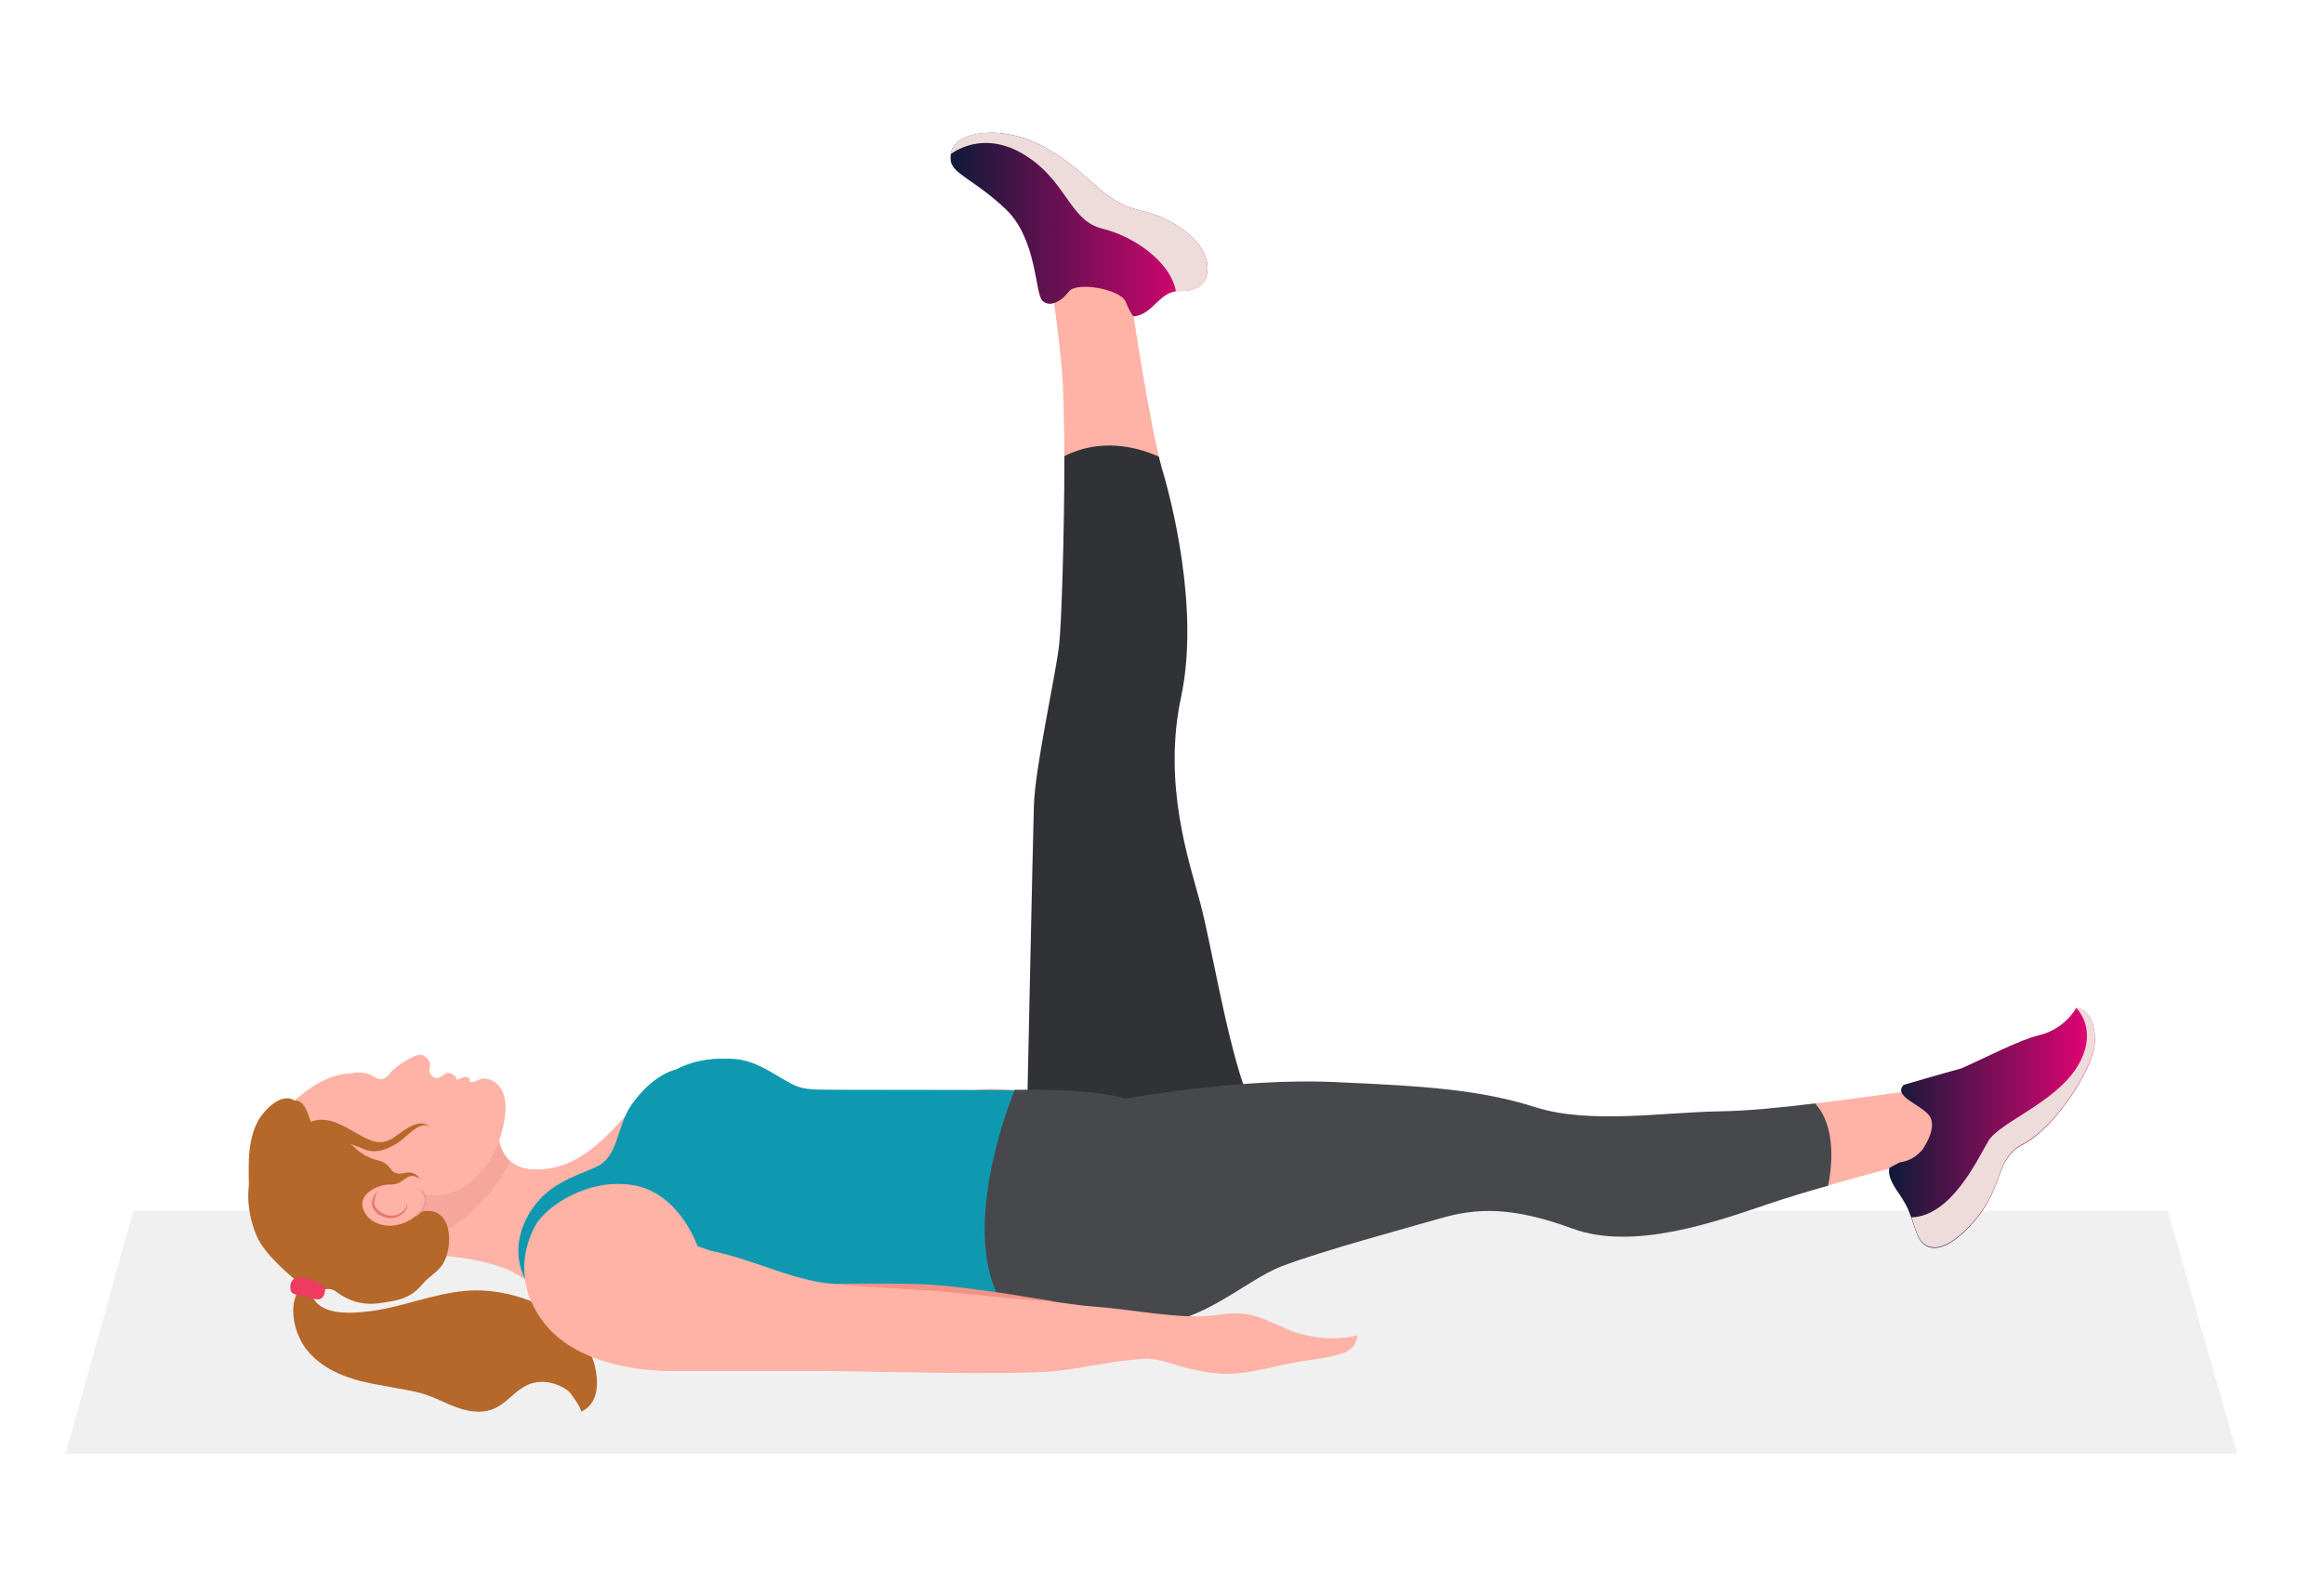 <?xml version="1.0" encoding="UTF-8"?>
<!-- Generator: Adobe Illustrator 27.0.1, SVG Export Plug-In . SVG Version: 6.00 Build 0)  -->
<svg xmlns="http://www.w3.org/2000/svg" xmlns:xlink="http://www.w3.org/1999/xlink" version="1.1" x="0px" y="0px" viewBox="0 0 800 544.5" style="enable-background:new 0 0 800 544.5;" xml:space="preserve">
<style type="text/css">
	.st0{clip-path:url(#SVGID_00000075862576115197089990000008266922624256053122_);}
	.st1{fill:#606060;}
	.st2{fill:#3A3B3B;}
	.st3{fill-rule:evenodd;clip-rule:evenodd;fill:#C3122F;}
	.st4{fill-rule:evenodd;clip-rule:evenodd;fill:#F7B89C;}
	.st5{fill-rule:evenodd;clip-rule:evenodd;fill:#E4A386;}
	.st6{fill-rule:evenodd;clip-rule:evenodd;fill:#F4313F;}
	.st7{fill-rule:evenodd;clip-rule:evenodd;fill:#EBECEC;}
	.st8{fill:#B9417E;}
	.st9{fill:#632468;}
	.st10{fill:#ABB1C5;}
	.st11{fill:#3C4971;}
	.st12{fill:#0E99B0;}
	.st13{fill-rule:evenodd;clip-rule:evenodd;fill:#FFFFFF;}
	.st14{fill-rule:evenodd;clip-rule:evenodd;fill:#333333;}
	.st15{fill-rule:evenodd;clip-rule:evenodd;fill:#201F21;}
	.st16{fill-rule:evenodd;clip-rule:evenodd;fill:#4D4D4D;}
	.st17{fill-rule:evenodd;clip-rule:evenodd;fill:#E1A186;}
	.st18{fill-rule:evenodd;clip-rule:evenodd;fill:#A06448;}
	.st19{fill-rule:evenodd;clip-rule:evenodd;fill:#333335;}
	.st20{fill-rule:evenodd;clip-rule:evenodd;fill:#D31C34;}
	.st21{fill-rule:evenodd;clip-rule:evenodd;fill:#ECAD93;}
	.st22{fill-rule:evenodd;clip-rule:evenodd;fill:#251414;}
	.st23{fill-rule:evenodd;clip-rule:evenodd;fill:#EFB195;}
	.st24{fill-rule:evenodd;clip-rule:evenodd;fill:#48BFE1;}
	.st25{fill-rule:evenodd;clip-rule:evenodd;fill:#808080;}
	.st26{fill-rule:evenodd;clip-rule:evenodd;fill:#8BAD39;}
	.st27{fill-rule:evenodd;clip-rule:evenodd;fill:#C83234;}
	.st28{fill-rule:evenodd;clip-rule:evenodd;fill:#F94548;}
	.st29{fill:#7357A3;}
	.st30{fill:#F69B91;}
	.st31{fill:#614498;}
	.st32{fill:#ECDBD9;}
	.st33{fill:#F7AFA5;}
	.st34{fill:#3A7CB0;}
	.st35{fill:#2D6F9B;}
	.st36{opacity:0.47;fill:#ED988E;}
	.st37{fill:#201E5C;}
	.st38{fill:#0E103F;}
	.st39{fill:#FFFFFF;}
	.st40{fill:#F3948B;}
	.st41{fill:#EF8E84;}
	.st42{fill:#ED988E;}
	.st43{fill:#2E469C;}
	.st44{fill:#F4968D;}
	.st45{fill:#ED355F;}
	.st46{fill:#E4877F;}
	.st47{fill:#BC524B;}
	.st48{fill:#24459B;}
	.st49{fill:#DF2356;}
	.st50{fill:#33949B;}
	.st51{fill:none;stroke:#ED988E;stroke-width:4.207;stroke-miterlimit:10;}
	.st52{fill:#F5968C;}
	.st53{fill:#29637C;}
	.st54{fill:none;stroke:#ED988E;stroke-width:2.894;stroke-miterlimit:10;}
	.st55{fill:#24242D;}
	.st56{fill:#2F6C8E;}
	.st57{fill:#E9938A;}
	.st58{opacity:0.54;fill:#ED988E;}
	.st59{fill:#4258A6;}
	.st60{fill:#D7C7C6;}
	.st61{fill:#ED1C24;}
	.st62{fill:#F7E9CA;}
	.st63{fill:#F4E1B7;}
	.st64{fill:#F7F0E2;}
	.st65{fill:#EAD7B0;}
	.st66{fill:#FFA467;}
	.st67{fill:#FFB98A;}
	.st68{fill:#FDE0A5;}
	.st69{fill:#FFD57A;}
	.st70{fill:#FFB23E;}
	.st71{fill:#FA8A4E;}
	.st72{fill:#EE7C38;}
	.st73{fill:#F58242;}
	.st74{fill:#8FDDF2;}
	.st75{fill:#64D0F0;}
	.st76{fill:#77D8F7;}
	.st77{fill:#73D2EF;}
	.st78{fill:#BBEAF9;}
	.st79{fill:#FFC198;}
	.st80{fill:#414042;}
	.st81{fill:#D4F5FF;}
	.st82{opacity:0.29;}
	.st83{fill:#FFFFFF;stroke:#FFFFFF;stroke-width:7.778;stroke-miterlimit:10;}
	.st84{fill:#FFFFFF;stroke:#FFFFFF;stroke-width:7.778;stroke-miterlimit:10;stroke-dasharray:23.335;}
	.st85{opacity:0.23;fill:#BCBBBB;}
	.st86{opacity:0.54;}
	.st87{fill:#7DA29E;}
	.st88{fill:#EF998F;}
	.st89{fill:#551E5B;}
	.st90{fill:#FFB2A6;}
	.st91{opacity:0.47;fill:#EF998F;}
	.st92{fill:#EF9B92;}
	.st93{fill:#E5776C;}
	.st94{fill:#000063;}
	.st95{fill:#EF3A61;}
	.st96{fill:#FF5574;}
	.st97{fill:#22252D;}
	.st98{fill:#F6F3F9;}
	.st99{fill:#D4D3EA;}
	.st100{fill:#336B97;}
	.st101{fill:#E78780;}
	.st102{fill:#E5756C;}
	.st103{opacity:0.23;}
	.st104{fill:#BCBBBB;}
	.st105{fill:#ED968D;}
	.st106{fill:#FEA47F;}
	.st107{fill:#9AA0B2;}
	.st108{fill:#F37F73;}
	.st109{fill:#99604A;}
	.st110{opacity:0.19;}
	.st111{fill:#C17474;}
	.st112{fill:#093754;}
	.st113{fill:#F24976;}
	.st114{fill:#441749;}
	.st115{fill:url(#XMLID_00000111903967385049474440000004646588035731221916_);}
	.st116{fill:#EDDCDA;}
	.st117{fill:url(#XMLID_00000038399815413398835940000015675068986368654730_);}
	.st118{fill:#F4958C;}
	.st119{fill:url(#XMLID_00000011736670823281235560000007329142346737071262_);}
	.st120{fill:url(#XMLID_00000082360348403552387270000004037090899197791397_);}
	.st121{opacity:0.5;fill:url(#XMLID_00000101792493958050567900000000949370850976696245_);}
	.st122{opacity:0.5;fill:url(#XMLID_00000177451315752014521450000000160933250609692063_);}
	.st123{opacity:0.5;fill:url(#XMLID_00000180360452884413245240000010357721064177107846_);}
	.st124{opacity:0.5;fill:url(#XMLID_00000001660231709193357870000013072735430726212231_);}
	.st125{fill:#5E0634;}
	.st126{fill:#F49A90;}
	.st127{fill:#F49187;}
	.st128{fill:url(#XMLID_00000124883395634010463950000017292982631418897834_);}
	.st129{fill:#313235;}
	.st130{fill:url(#XMLID_00000120530673766709454560000007855748898781758603_);}
	.st131{fill:#47484C;}
	.st132{fill:#B6672A;}
	.st133{clip-path:url(#SVGID_00000127028149123780096990000013509752185196137137_);}
	.st134{display:none;}
	.st135{display:inline;opacity:0.4;fill:#FFFFFF;}
	.st136{display:inline;fill:url(#SVGID_00000021804736800054156850000004845952472366189714_);}
	.st137{clip-path:url(#SVGID_00000172435104753934243940000015731987003272791425_);}
	
		.st138{clip-path:url(#SVGID_00000166638647445109049290000007710124501354683009_);fill:url(#SVGID_00000022531774519449663050000007179660577575154072_);}
	
		.st139{clip-path:url(#SVGID_00000054966235609274406970000003188737373818426512_);fill:url(#SVGID_00000072967471344566806180000005435456098587849648_);}
	
		.st140{clip-path:url(#SVGID_00000035510987714836567430000001327694722180975254_);fill:url(#SVGID_00000137846165371484742210000010402633628172194181_);}
	.st141{clip-path:url(#SVGID_00000071551752561915782640000013445237661751605910_);fill:#707272;}
	.st142{clip-path:url(#SVGID_00000065065536552483667640000015326254030677128073_);fill:#707272;}
	.st143{clip-path:url(#SVGID_00000088130436668263136210000012955434591716046249_);fill:#707272;}
	.st144{clip-path:url(#SVGID_00000012434844252984052740000011335668624909190290_);fill:#707272;}
	.st145{clip-path:url(#SVGID_00000177442287579790301130000003415684929246952894_);fill:#707272;}
	.st146{clip-path:url(#SVGID_00000083776250670358188850000009339979196856774062_);fill:#707272;}
	.st147{clip-path:url(#SVGID_00000103255064769095981740000002885444452159750583_);fill:#707272;}
	.st148{clip-path:url(#SVGID_00000137851227561084926000000014787027937730704285_);fill:#707272;}
	.st149{clip-path:url(#SVGID_00000071540850320808275180000007304578023221974172_);fill:#707272;}
	.st150{fill:url(#SVGID_00000081612530044123461290000013839685399860150663_);}
	.st151{fill:url(#SVGID_00000144308840083218894250000018091082838648610706_);}
	.st152{fill:url(#SVGID_00000043420944514585250700000012692610021493735073_);}
	.st153{fill:url(#SVGID_00000016794713076450243870000013545101288090439840_);}
	.st154{fill:url(#SVGID_00000093867479667516627910000005836203942614054797_);}
	.st155{clip-path:url(#SVGID_00000142881145608610336870000013772902197893688208_);}
	.st156{clip-path:url(#SVGID_00000050646170551038583460000014496891656307229869_);}
	.st157{fill:#42240A;}
	.st158{fill:#1D0100;}
	.st159{fill:#FFB675;}
	.st160{fill:#F19F7D;}
	.st161{fill:#33353D;}
	.st162{fill:#3F424C;}
	.st163{fill:#C18774;}
	.st164{fill:#9DA2B5;}
	.st165{clip-path:url(#SVGID_00000067949729253788877450000005459862301415468951_);}
	.st166{fill:#2F3131;}
</style>
<g id="Vectors">
	<g class="st103">
		<polygon class="st104" points="770.1,500.4 22.6,500.4 45.9,416.8 746.2,416.8   "></polygon>
	</g>
	<path id="XMLID_00000169536404322948550060000014587627286851534472_" class="st90" d="M379.3,158.4c-4.2,0-8.6,0.3-12.9,1.2   c0-13.7-0.3-26.3-1-33.9c-2.2-22.2-4.7-34.8-4.7-34.8s20.4-2.8,25.9,4.6c0,0,2.8,5.2,3.1,9.2c0.3,4,6.7,44.3,10.1,55.8   C393,158.9,386,158.3,379.3,158.4z"></path>
	<g id="XMLID_00000168084479527983941180000008734911880555184546_">
		
			<linearGradient id="XMLID_00000021821629965209537330000012835406817410716037_" gradientUnits="userSpaceOnUse" x1="418.46" y1="77.282" x2="506.939" y2="77.282" gradientTransform="matrix(-1 0 0 1 834.17 0)">
			<stop offset="0" style="stop-color:#E70275"></stop>
			<stop offset="1" style="stop-color:#0F1A38"></stop>
		</linearGradient>
		
			<path id="XMLID_00000086665601254554199010000014685879739688763317_" style="fill:url(#XMLID_00000021821629965209537330000012835406817410716037_);" d="    M390.2,108.9c0,0-0.9-0.6-2.7-5c-1.8-4.4-16.8-7-19.5-3.6c-2.6,3.5-6.7,5.7-9.2,3.2c-2.5-2.5-1.9-21.3-12.5-31.4    c-10.6-10.1-18.4-12.2-19-16.7c-1.2-9.4,11.7-10.3,17.9-9.5c13,1.7,22.5,9.6,32,18c3.8,3.4,7.9,6.4,12.9,7.9    c3.7,1.1,7.4,1.8,10.9,3.5c6.8,3.3,15.5,9.7,14.6,18.3c-0.5,5.2-5,6.7-9.5,6.6C399.1,100,396.9,108.5,390.2,108.9z"></path>
		<path id="XMLID_00000128469812976138806400000013459113356844095916_" class="st116" d="M406.1,100.2c-0.5,0-0.9,0-1.3,0.1    c-2-10.6-15-19.1-25.4-21.6c-11.5-2.8-12.2-17-27.6-25.9C340,46,330.9,50.5,327.3,53c1.1-7.2,12.3-7.9,17.9-7.1    c13,1.7,22.5,9.6,32,18c3.8,3.4,7.9,6.4,12.9,7.9c3.7,1.1,7.4,1.8,10.9,3.5c6.8,3.3,15.5,9.7,14.6,18.3    C415.1,98.8,410.7,100.4,406.1,100.2z"></path>
	</g>
	<path id="XMLID_00000000202928639437360330000017631082094715827353_" class="st129" d="M353.7,376.3c0,0,1.8-85.4,2.2-98.7   c0.3-13.2,7.6-45.5,8.7-55.7c0.8-6.9,1.8-38.4,1.8-64.9c12.5-6.2,24.6-3.3,32.5,0.2c0.3,1.4,0.7,2.6,0.9,3.5   c3.4,11.1,13.2,48.9,6.8,79.1c-6.5,30.2,2.8,56.9,6.5,70.8c3.7,13.8,8.6,44.2,14.8,62.5c6.2,18.4,26.8,51.2-21.8,80.8   c0,0-20,9-45.5,3.7c-5.6-1.1-10-2.5-13.8-3.8"></path>
	<path id="XMLID_00000083075539563104726320000010658871513015407286_" class="st90" d="M146,399.3c6.1-4.9,25.4-10.9,25.4-10.9   s-1.5,18,19.2,13.7c9.1-1.9,16.5-8.8,22.6-15.5c5.8-6.3,10-8,16.3-13.9c6.2-5.8,15.1-8.8,23.6-8.1c6.7,0.5,12.1,4.5,16.9,8.8   c3.4,3,6.3,0.6,10.5,2.3c8.8,3.6,19.5,3,28.7,2.5c8.5-0.5,17-1.5,25.4-2.8c7.2-1.1,14.6-0.2,19.5,0.7c0.4,27,3.1,54,5.3,80.9   c-18.8-5.2-22.3-12.4-48.7-12.1c-29.5,0.3-53.2,12.6-77.8,12.3c-24.6-0.3-47.7-14.2-55.4-18.8c-7.7-4.6-25.3-6.8-32.2-6.2   C138.2,432.8,139.9,404.2,146,399.3z"></path>
	<path id="XMLID_00000150100954640237761140000011730790696323942542_" class="st90" d="M243,373.2c0.4,3.3,0.5,0.6,0.6,3.9   c0.2,3.6,0.2,7.1,0,10.7c-0.2,3.6-0.4,5.3-1.2,8.9c-2.2,9.4-8.2,17.7-14.9,24.6c-7.9,8.2-15.3,13.6-25.2,19.5   c-3.3,2-6.7,3.9-10.1,5.6c-6.7-3.2-11.9-6.3-14.9-8.1c-7.7-4.6-25.3-6.8-32.2-6.2c-6.9,0.6-5.2-28,0.9-32.9   c6.1-4.9,25.4-10.9,25.4-10.9s-1.5,18,19.2,13.7c9.1-1.9,16.5-8.8,22.6-15.5c5.8-6.3,10-8,16.3-13.9c3.5-3.3,7.9-5.7,12.6-7   C242.4,368.7,242.7,370.4,243,373.2z"></path>
	<path id="XMLID_00000182511854778760813290000000463374794020826534_" class="st91" d="M146,399.3c6.1-4.9,25.4-10.9,25.4-10.9   s-0.6,7.1,4.1,11.3c-3.2,6.9-12,21.2-33.5,29.7C139.1,422.1,141.1,403.2,146,399.3z"></path>
	<path id="XMLID_00000070076766558347644510000008114065732185538996_" class="st118" d="M253.9,433c0,0-0.1-0.1-0.3-0.2   c-0.2-0.1-0.5-0.3-0.9-0.4c-0.4-0.2-0.9-0.4-1.4-0.6c-0.5-0.2-1.2-0.5-1.8-0.7c-0.7-0.2-1.4-0.5-2.2-0.8c-0.8-0.3-1.6-0.5-2.5-0.7   c-0.4-0.1-0.9-0.2-1.3-0.3c-0.5-0.1-0.9-0.2-1.4-0.3c-0.9-0.2-1.9-0.4-2.9-0.5c-0.5-0.1-1-0.1-1.4-0.2c-0.2,0-0.5-0.1-0.7-0.1   c-0.2,0-0.5,0-0.7-0.1c-1-0.1-1.9-0.2-2.8-0.2c-0.9,0-1.8,0-2.6,0c-0.4,0-0.8,0-1.2,0.1c-0.2,0-0.4,0-0.6,0c-0.2,0-0.4,0-0.6,0.1   c-0.7,0.1-1.4,0.2-2,0.3c-0.6,0.1-1.1,0.2-1.5,0.3c-0.8,0.2-1.3,0.3-1.3,0.3s0.5,0,1.3-0.1c0.4,0,0.9-0.1,1.5-0.1c0.6,0,1.2,0,2,0   c0.2,0,0.4,0,0.5,0c0.2,0,0.4,0,0.6,0c0.4,0,0.8,0,1.2,0c0.8,0,1.7,0.1,2.6,0.1c0.9,0,1.8,0.2,2.7,0.3c0.2,0,0.5,0,0.7,0.1   c0.2,0,0.5,0.1,0.7,0.1c0.5,0.1,0.9,0.1,1.4,0.2c0.9,0.1,1.9,0.3,2.8,0.5c0.9,0.2,1.8,0.3,2.7,0.5c0.9,0.2,1.7,0.4,2.5,0.6   c0.8,0.2,1.6,0.4,2.3,0.5c0.7,0.2,1.3,0.3,1.9,0.5c0.6,0.2,1.1,0.3,1.5,0.4c0.4,0.1,0.7,0.2,0.9,0.3C253.8,433,253.9,433,253.9,433   z"></path>
	<path id="XMLID_00000136378257376906304690000006486279581053635462_" class="st12" d="M183.4,415.9c5.6-8,13-10.4,21.5-14   c8.2-3.5,7.1-13.8,12.5-21.6c7.8-11,15.6-12.1,15.5-12.2c6.6-3.4,13.3-4,20-3.5c6.7,0.5,12.1,4.3,17.7,7.5c3.6,2.1,5.6,2.8,10.4,3   c4.1,0.2,67.7,0,72,0.3c1.4,6.2,4.6,27-4.2,68.8c-19.9,3.6-97.9,13.2-116.1,13c-21.6-0.3-42-10.9-51.9-16.7c0,0,0-0.1-0.1-0.1   C176.3,431.1,178.9,422.3,183.4,415.9z"></path>
	<path id="XMLID_00000017515986520931496830000005688938887095523728_" class="st90" d="M655.2,375.9c-4.2,0.5-19.4,2.8-35.1,4.5   c5.8,8.5,7.6,18.2,6.8,28.4c14.2-4.1,28.6-7.9,33.6-9c7.2-1.7,8.5-5.6,8.7-12.2C669.5,381,662.1,375,655.2,375.9z"></path>
	<g id="XMLID_00000073712734606963619250000008473513911275700659_">
		
			<linearGradient id="XMLID_00000083769606333204461220000011529866729032995518_" gradientUnits="userSpaceOnUse" x1="113.1" y1="388.211" x2="183.876" y2="388.211" gradientTransform="matrix(-1 0 0 1 834.17 0)">
			<stop offset="0" style="stop-color:#E70275"></stop>
			<stop offset="1" style="stop-color:#0F1A38"></stop>
		</linearGradient>
		
			<path id="XMLID_00000050654022466369578920000012528786233951078588_" style="fill:url(#XMLID_00000083769606333204461220000011529866729032995518_);" d="    M714.7,347c0,0-3.7,7.2-12.8,9.4c-7,1.7-18.9,8-26.7,11.4c-0.1,0-0.2,0-0.3,0.1c-5.3,1.4-19.6,5.6-19.6,5.6    c-4.1,4.2,7.5,7.2,9.3,11.4c1.9,4.2-2.6,10.5-2.6,10.5l0.1,0c-2,2.5-4.6,4.3-8.2,4.8l-3.4,1.8c0,0-1.5,2.3,2.9,8.5    c4.3,6.2,4,7.8,6.5,14.4c2.5,6.6,9.7,7.4,20-4.8c10.3-12.2,6.7-21.1,16.7-26.2c10-5.2,22.8-23.8,24.4-33.7    C721,360,722.5,348.4,714.7,347z"></path>
		<path id="XMLID_00000131345843296389295290000012706156351970522027_" class="st116" d="M714.7,347c0,0,8,7.4,0.5,20    c-7.5,12.6-26.9,19.3-30.8,25.9c-3.7,6.3-12.7,25.8-26.4,26.2c0.5,1.5,1,3.2,1.9,5.6c2.5,6.6,9.7,7.4,20-4.8    c10.3-12.2,6.7-21.1,16.7-26.2c10-5.2,22.8-23.8,24.4-33.7C721,360,722.5,348.4,714.7,347z"></path>
	</g>
	<path id="XMLID_00000139251805874482138900000012932675722675001474_" class="st131" d="M608.7,414.5c6.2-2.1,13.5-4.3,20.6-6.3   c1.1-5.4,3.2-20-4.5-28.3c-11.6,1.4-24,2.6-32.8,2.7c-19.3,0.3-44.8,4.5-63.4-1.4c-18.6-5.9-36.8-7.3-69.7-8.7   c-32.9-1.4-71.3,5.7-71.3,5.7c-9.8-2.7-23.9-3.2-38.3-3c-4.1,10-17,47.3-6,70.4c12.6,3.5,26.8,9.5,44,10.9   c24.5,2,40.1-15.3,54-20.6s41.5-12.7,54.3-16.4c12.8-3.7,24.8-4.2,45.8,3.5C562.4,430.7,591,420.5,608.7,414.5z"></path>
	<g id="XMLID_00000086669613698055684530000010650821813089261488_">
		<g id="XMLID_00000069398778955933484320000012527737507690779048_">
			<path id="XMLID_00000091710753108828586330000015124025012066007435_" class="st90" d="M101.5,378.9c0,0,9.2-9.3,19.6-9.4     c0,0,4.1-1.1,7.3,1c3.2,2.1,4.5,0.7,6.1-1.3c1.6-2,8.9-7,11.1-5.9c2.2,1.1,2.9,2.9,2.1,5.6c0,0,1.2,2.8,3.2,2.2     c1.2-0.4,3.7-2.8,3.5,0.1c0,0,2.4,1.4,3.7,0.4c1.3-1,2.3,0.3,2.3,0.3c1.6,1.3,3.2,0.4,4.8-0.3c2.3-0.9,4.9,0.4,6.5,2.2     c3.7,4.3,2.2,11.5,0.9,16.4c-2.6,9.4-9.6,18.9-19.4,21.1c-0.7,0.2-6.9,0.2-6.9,0.1c0,0,0,0.3-0.1,0.7c-0.1,0.6,0.1,1.8-0.3,2.9     c-0.4,1-1.2,1.8-2,2.9c-0.4,0.5-0.9,0.9-1.4,1.4c-3.7,3.2-13.2,4.8-18.1,0c-4.9-4.7,3.7-10.5,3.7-10.5s4.3-0.1,4.5-4.4     c0.2-4.3-2-2.1-9.6-7.2C115.5,392.1,99.9,394.8,101.5,378.9z"></path>
			<path id="XMLID_00000078723035789355182930000004338171957130106811_" class="st132" d="M102.5,444.9c-0.2,0.1-0.4,0.4-0.6,1     c-2.5,6.3,0.2,15.1,4.6,19.9c10,10.7,24.2,10.4,37.5,13.6c7.7,1.8,14.2,7.4,22.5,6.5c7-0.8,9.5-6.6,15.3-9.2     c4.6-2,10.2-0.7,14,2.3c0.6,0.5,5,6.7,4.1,7c0,0,6.5-1.8,5.5-12c-2-20.5-27-31.2-45.1-29.6c-11.5,1-22.2,5.8-33.6,7.1     c-5.9,0.7-16.9,1.5-19.3-5.7c-0.9-0.2-1.7-0.4-2.6-0.6C103.6,445,103,444.6,102.5,444.9z"></path>
			<g id="XMLID_00000148655830933510879040000016416079347748779393_">
				<g id="XMLID_00000111914157128492078020000007969531959550045593_">
					<path id="XMLID_00000047751555280425110140000017324890861559856789_" class="st90" d="M141.4,370.4c0,0,0,0.2,0,0.5       c0,0.2,0,0.4,0.1,0.6c0.1,0.2,0.1,0.5,0.3,0.8c0.1,0.3,0.3,0.5,0.6,0.8c0.3,0.2,0.6,0.5,0.9,0.6c0.2,0.1,0.4,0.1,0.6,0.2       c0.2,0,0.4,0,0.6,0c0.4,0,0.8-0.1,1.2-0.3c0.4-0.2,0.7-0.4,1-0.7c0.1-0.1,0.3-0.3,0.4-0.5c0.1-0.1,0.2-0.3,0.3-0.5       c0.1-0.4,0.2-0.7,0.2-1.1c0-0.3,0-0.6,0.1-0.9c0-0.3,0-0.5,0.1-0.7c0-0.1,0-0.2,0.1-0.3c0-0.1,0.1-0.2,0.1-0.3       c0.1-0.1,0.1-0.3,0.2-0.3c0-0.1,0.1-0.1,0.1-0.1s0,0-0.1,0.1c-0.1,0.1-0.2,0.2-0.3,0.3c0,0.1-0.1,0.2-0.1,0.2       c0,0.1-0.1,0.2-0.1,0.3c-0.1,0.2-0.1,0.5-0.2,0.8c-0.1,0.6-0.2,1.2-0.4,1.8c-0.1,0.1-0.1,0.3-0.2,0.4c-0.1,0.1-0.2,0.3-0.3,0.4       c-0.2,0.2-0.5,0.4-0.8,0.6c-0.3,0.2-0.6,0.2-1,0.3c-0.2,0-0.3,0-0.5,0c-0.1,0-0.3,0-0.5-0.1c-0.3-0.1-0.6-0.2-0.8-0.4       c-0.2-0.2-0.4-0.4-0.6-0.6c-0.3-0.4-0.5-0.9-0.6-1.2C141.4,370.6,141.4,370.4,141.4,370.4z"></path>
				</g>
			</g>
			<g id="XMLID_00000116196855179494826800000016467327040187076275_">
				<path id="XMLID_00000163782679105802163780000016405817845138340233_" class="st90" d="M157.4,371.8c0,0-0.7-2.2-2.9-2.4      c0,0-1.1-0.2-1.6,0.6c-0.5,0.8,3.7,4.2,4,5.1c0,0,5.5-1.4,4.8-3.5C161,369.6,157.4,371.8,157.4,371.8z"></path>
			</g>
			<path id="XMLID_00000083783376236651701020000016003138250476483456_" class="st132" d="M115.3,444.4c-1.7-1.3-4.8-0.2-4.8-0.2     c-0.9,0.3-3.9-2.5-5-2.7c0,0-3.8-0.7-4.5-1.4c-0.7-0.8-9.9-8-12.7-14.7c-2.8-6.7-3.1-12.6-2.7-16.6c0.4-4-1.6-17.6,5-25.5     c6.6-7.9,10.8-4.4,10.8-4.4c3.4-0.1,4.4,4,5.6,7.4c1.4-0.7,3.5-1.1,6.4-0.5c5.1,1.2,9.2,4.8,14,6.7c2.2,0.9,4.6,1,6.8-0.1     c2.3-1.2,4.2-3,6.4-4.2c2.8-1.6,5.6-2.3,8.1,0.3c-3.3-3.4-7.7,1.8-10.1,3.7c-3.6,2.8-8.5,5.4-13.2,3.5c0,0-0.1,0-0.1-0.1     c-1.4-0.6-3-1.2-4.7-1.7c0.4,0.3,0.9,0.6,1.2,0.9c1.6,1.6,3.5,2.9,5.6,3.8c1.9,0.9,4.2,0.9,5.8,2.4c1.1,1,1.7,2.5,3.2,2.9     c1.9,0.6,3.6-0.7,5.5-0.1c0.7,0.2,1.4,0.6,2,1.2c0.3,0.3,0.5,0.8,0.8,1c0,0-2-1.7-3.8-1c-1.9,0.6-2.9,2.9-6.6,2.8     c-2.3,0-4.8,0.8-6.7,2.1c-1.6,1.1-2.8,2.5-2.9,4.5c0,0.9,0.2,1.7,0.6,2.5c2.1,4.6,7.9,5.9,12.3,4.6c3-0.9,5.3-2.3,6.9-4.4     c0.7-0.1,1.3-0.1,2-0.2c9.4-0.7,9.5,12.3,6,18.2c-1.7,2.8-4.8,4.3-6.9,6.8c-4,4.7-7.3,5.8-15.5,6.8     C122.2,449.7,117.1,445.7,115.3,444.4z"></path>
			<path id="XMLID_00000127726124573138676610000001953662981810972838_" class="st93" d="M129.9,410.2c0,0-0.2,0.2-0.6,0.7     c-0.2,0.2-0.4,0.5-0.6,0.9c-0.2,0.4-0.4,0.8-0.5,1.3c-0.1,0.5-0.2,1.1-0.1,1.7c0.1,0.6,0.3,1.2,0.7,1.8c0.4,0.6,0.9,1,1.4,1.4     c0.3,0.2,0.6,0.3,0.9,0.5c0.3,0.2,0.6,0.3,0.9,0.4c0.7,0.2,1.3,0.4,2,0.5c0.7,0,1.4,0,2-0.2c0.6-0.1,1.2-0.4,1.7-0.7     c0.5-0.3,0.9-0.7,1.3-1c0.2-0.2,0.3-0.4,0.5-0.6c0.1-0.2,0.2-0.4,0.3-0.6c0.2-0.4,0.3-0.7,0.3-1c0.1-0.3,0-0.5,0-0.7     c0-0.2,0-0.2,0-0.2c0,0,0,0.3-0.2,0.8c-0.1,0.3-0.2,0.6-0.4,0.9c-0.1,0.1-0.2,0.3-0.4,0.5c-0.2,0.1-0.3,0.3-0.5,0.5     c-0.4,0.3-0.8,0.6-1.2,0.8c-0.2,0.1-0.5,0.2-0.7,0.3c-0.3,0.1-0.5,0.1-0.8,0.2c-0.6,0.1-1.1,0.1-1.7,0.1     c-0.6-0.1-1.2-0.2-1.7-0.4c-0.3-0.1-0.5-0.2-0.8-0.4c-0.3-0.2-0.6-0.3-0.8-0.5c-0.5-0.3-0.9-0.7-1.3-1.1l-0.2-0.3l-0.2-0.3     c-0.1-0.2-0.2-0.5-0.3-0.7c-0.1-0.5-0.1-1,0-1.4c0.1-0.9,0.4-1.7,0.7-2.2C129.7,410.5,129.9,410.2,129.9,410.2z"></path>
			<path id="XMLID_00000016042043902488099060000001457766508706626206_" class="st95" d="M102.8,445.9c0,0-2-0.3-2.5-1.1     c-0.5-0.8-1-4.5,2.2-4.9c3.2-0.4,8.9,2.1,9.3,3.5c0.4,1.4-0.4,4.7-3.4,3.8C105.5,446.4,102.8,445.9,102.8,445.9z"></path>
		</g>
		<g id="XMLID_00000110451068020940434640000003907325538296516769_">
			<g id="XMLID_00000147915134578709697410000014465757079738525845_">
				<path id="XMLID_00000117653170439135838410000013683339173873541513_" class="st126" d="M144.1,409      C144.1,409,144.1,409,144.1,409c0.2,0.2,0.3,0.3,0.4,0.4c0.2,0.2,0.5,0.6,0.8,1.1c0.2,0.2,0.3,0.5,0.4,0.8      c0.1,0.3,0.2,0.6,0.3,0.9c0.1,0.3,0.1,0.7,0.1,1c0,0.2,0,0.3,0,0.5l0,0.1l0,0.1l-0.1,0.3c-0.1,0.3-0.2,0.7-0.3,1      c-0.2,0.3-0.3,0.6-0.5,0.9c-0.4,0.6-0.8,1.1-1.1,1.5c-0.4,0.4-0.7,0.8-0.9,1.1c-0.2,0.3-0.3,0.4-0.3,0.4s0.2-0.1,0.4-0.3      c0.3-0.2,0.7-0.5,1.1-0.9c0.2-0.2,0.5-0.4,0.7-0.6c0.2-0.2,0.5-0.5,0.7-0.8c0.2-0.3,0.4-0.6,0.6-1c0.2-0.4,0.3-0.7,0.4-1.2      l0-0.3l0-0.2l0-0.2c0-0.2,0-0.4,0-0.6c0-0.4-0.1-0.8-0.2-1.2c-0.1-0.4-0.3-0.7-0.4-1c-0.2-0.3-0.4-0.6-0.6-0.8      c-0.4-0.4-0.8-0.7-1.1-0.9c-0.1-0.1-0.3-0.1-0.3-0.2C144.2,409,144.1,409,144.1,409z"></path>
			</g>
		</g>
	</g>
	<g id="XMLID_00000078038656189190622590000008012631213813381272_">
		<path id="XMLID_00000145057523965392923230000012447040217480942515_" class="st90" d="M184.3,421.9c3.7-6.7,18.5-16.7,34.1-13.8    C234,411,240.1,429,240.1,429l4.5,1.6c15.2,2.9,30.4,11.5,45.1,11.5c14.8,0,28.7,0.8,46.4,2.5c17.6,1.6,29.9,4.5,41.4,5.3    c11.5,0.8,29.5,4.5,40.6,2.9c11.1-1.6,13.1-0.4,25.3,4.9c0.3,0.1,0.6,0.2,0.9,0.4c2.8,1.1,12.1,4.2,23,1.7    c-0.2,1.8-1.1,4.6-4.7,5.9c-5.2,1.9-10.7,2.3-16.1,3.2c-7.4,1.3-14.6,3.6-22.1,4c-5.6,0.3-11.1-0.7-16.5-2.1    c-4.9-1.2-9.2-3.3-14.3-3c-10.1,0.6-20,3.1-30,4.2c-14.8,1.6-69.7,0-79.2,0c-9.4,0-40.2,0-53.7,0c-13.5,0-34.1-3.7-43.9-17.2    C176.9,441.4,180.6,428.6,184.3,421.9z"></path>
		<path id="XMLID_00000000920270203448731990000009954211918772185521_" class="st127" d="M287.7,442.1c0,0,0.3,0,0.9,0.1    c0.6,0,1.4,0.1,2.4,0.2c2.1,0.2,5,0.4,8.6,0.6c1.8,0.1,3.7,0.2,5.7,0.4c2,0.1,4.2,0.2,6.4,0.4c2.2,0.1,4.5,0.3,6.8,0.4    c2.3,0.1,4.7,0.3,7,0.5c2.3,0.2,4.7,0.5,7,0.7c2.3,0.2,4.6,0.5,6.8,0.7c2.2,0.2,4.3,0.4,6.4,0.6c2,0.2,3.9,0.4,5.7,0.5    c3.5,0.3,6.5,0.6,8.6,0.7c1,0.1,1.8,0.1,2.4,0.2c0.6,0,0.9,0.1,0.9,0.1s-0.3-0.1-0.8-0.2c-0.5-0.1-1.3-0.3-2.4-0.4    c-1-0.2-2.3-0.4-3.7-0.6c-1.4-0.2-3-0.5-4.8-0.8c-1.8-0.3-3.7-0.6-5.7-0.9c-2-0.3-4.1-0.6-6.3-0.9c-2.2-0.3-4.5-0.6-6.8-0.9    c-2.3-0.3-4.7-0.5-7-0.8c-2.4-0.2-4.8-0.4-7.1-0.5c-2.3-0.1-4.6-0.2-6.9-0.2c-2.2-0.1-4.4-0.1-6.4-0.1c-2,0-4,0-5.7,0    c-3.6,0-6.5,0-8.6,0.1c-1,0-1.9,0.1-2.4,0.1C288,442.1,287.7,442.1,287.7,442.1z"></path>
	</g>
</g>
<g id="Image">
</g>
<g id="Layer_7">
</g>
<g id="B__x26__W_Overlay">
</g>
<g id="Lighten_Overlay" class="st134">
</g>
<g id="Gradient_Overlay" class="st134">
</g>
<g id="Text">
</g>
</svg>
